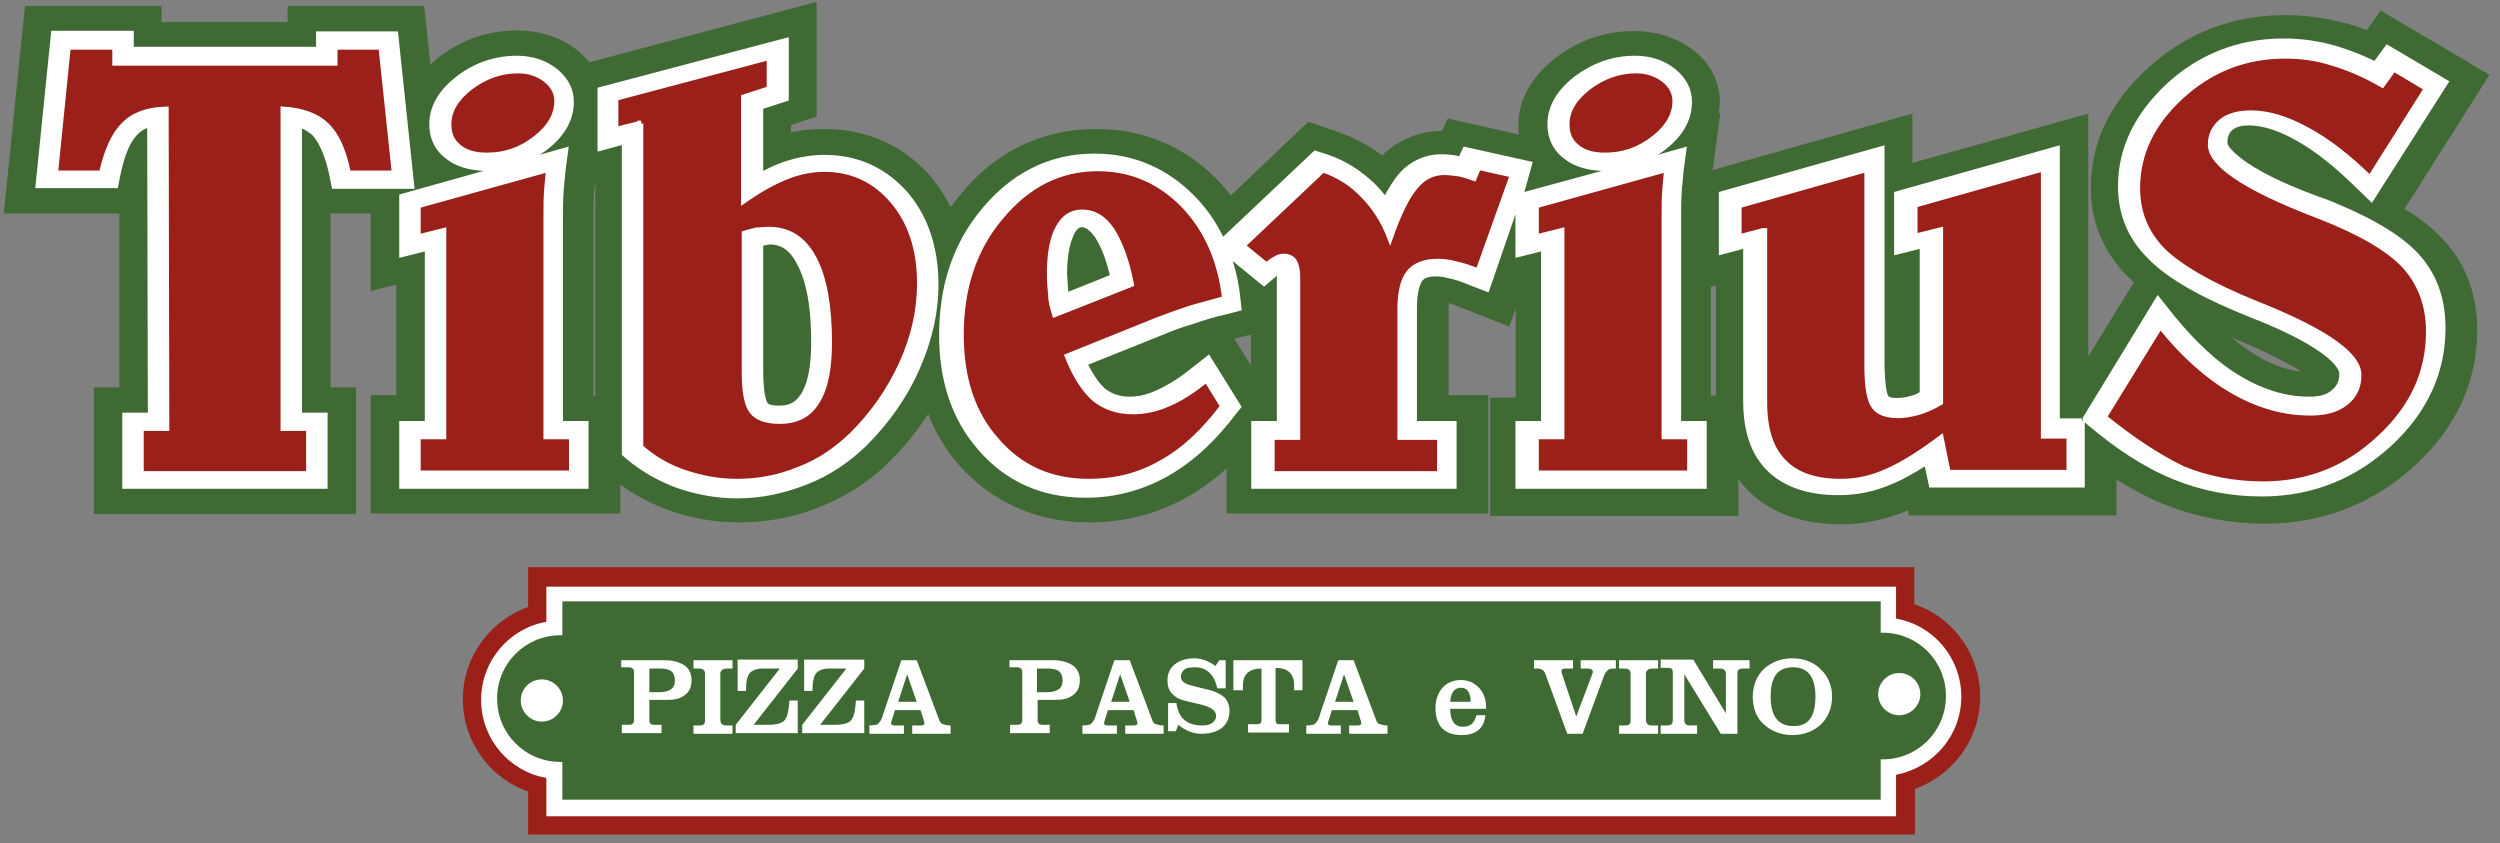 <svg width="169" height="57" viewBox="0 0 169 57" fill="none" xmlns="http://www.w3.org/2000/svg">
<rect x="0" y="0" width="169" height="57" fill="#808080" stroke="none"/>
<path fill-rule="evenodd" clip-rule="evenodd" d="M140.583 26.339L145.123 18.945C144.821 18.686 144.518 18.426 144.258 18.167C142.702 16.567 142.01 14.707 142.01 12.675C142.01 9.778 143.307 7.227 145.642 5.108C147.977 2.946 150.961 1.692 154.507 1.692C155.89 1.692 157.231 1.908 158.528 2.254C159.09 2.427 159.652 2.6 160.215 2.859L161.123 1.605L167.349 5.281L161.598 14.362C162.809 15.01 163.89 15.789 164.712 16.697C166.225 18.34 166.787 20.286 166.787 22.361C166.787 25.604 165.447 28.502 162.852 30.923C160.301 33.301 157.015 34.728 153.123 34.728C150.831 34.728 148.626 34.296 146.55 33.474C145.08 32.869 143.653 32.047 142.399 31.139V34.166H129.6L129.47 33.517C129.254 33.647 128.994 33.734 128.778 33.863C127.438 34.425 126.011 34.772 124.497 34.772C122.205 34.772 120.087 34.166 118.66 32.696C117.449 31.485 116.973 29.928 116.843 28.372V34.209H101.406V27.55H103.136V18.383L102.574 18.513L101.623 21.194L98.985 20.156C98.639 20.026 98.25 19.853 97.861 19.767H97.817C97.688 19.724 97.558 19.724 97.385 19.68C97.298 20.026 97.255 20.588 97.255 20.805V27.377H99.936V34.036H83.591V30.058C82.553 31.182 81.386 32.177 79.959 32.999C78.056 34.08 75.937 34.642 73.645 34.642C70.186 34.642 67.419 33.301 65.386 31.053C64.132 29.626 63.354 28.026 62.922 26.383C62.057 27.983 60.976 29.41 59.635 30.75C58.425 31.961 56.954 32.912 55.268 33.604C53.625 34.296 51.809 34.642 49.992 34.642C48.436 34.642 46.879 34.382 45.452 33.863C44.025 33.344 42.728 32.609 41.647 31.658L41.258 31.312V34.036H25.734V27.377H27.464V18.383L25.734 18.815V13.756H21.669V26.858H23.399V34.08H7.011V26.858H8.74V13.756H1L2.297 1.086H10.254V2.168H20.113V1.086H28.069L28.588 5.973C28.977 5.411 29.453 4.892 30.058 4.416C31.442 3.335 33.085 2.73 34.988 2.73C36.328 2.73 37.582 3.119 38.577 3.897C39.009 4.243 39.312 4.589 39.571 4.978L54.533 1V7.4L52.803 7.962V9.821C53.754 9.519 54.706 9.389 55.743 9.389C58.554 9.389 60.846 10.556 62.446 12.416C63.224 13.367 63.786 14.405 64.132 15.486C64.522 14.794 64.954 14.145 65.516 13.497C67.548 11.032 70.402 9.389 74.121 9.389C77.234 9.389 79.829 10.6 81.775 12.589C82.294 13.108 82.726 13.67 83.115 14.232L88.607 9L90.25 9.562C91.504 9.994 92.585 10.643 93.493 11.421C94.445 10.297 95.828 9.519 97.515 9.519C97.644 9.519 97.774 9.519 97.904 9.519L98.25 8.783L103.612 9.994C103.395 9.519 103.309 9 103.309 8.481C103.309 6.881 104.174 5.54 105.557 4.459C106.941 3.378 108.584 2.773 110.487 2.773C111.827 2.773 113.081 3.162 114.076 3.94C115.071 4.719 115.589 5.757 115.589 6.881C115.589 7.443 115.46 8.005 115.287 8.524L115.503 8.481L115.071 11.681C115.027 11.94 115.027 12.2 114.984 12.416L128.605 8.567V11.897L140.496 8.567V26.339H140.583ZM115.027 13.194C114.984 13.756 114.984 14.362 114.984 14.924V27.42H116.671C116.671 27.377 116.671 27.291 116.671 27.247V18.426L115.027 18.859V13.194ZM85.234 21.756L83.504 22.188C83.115 22.275 82.769 22.404 82.38 22.491L85.234 27.031V21.756ZM39.614 11.508V11.637C39.571 12.07 39.528 12.502 39.485 12.978C39.441 13.627 39.441 14.275 39.441 14.967V27.464H40.912V11.205L39.614 11.508ZM29.15 11.335V11.464L29.237 11.421C29.193 11.378 29.15 11.378 29.15 11.335ZM52.846 18.513V25.172C52.846 25.431 52.846 25.95 52.933 26.339C52.976 26.296 53.019 26.21 53.062 26.166C53.538 25.388 53.625 23.961 53.625 23.14C53.581 21.799 53.452 19.896 52.846 18.513ZM75.375 25.129C75.505 25.302 75.635 25.431 75.764 25.518C75.98 25.691 76.24 25.777 76.543 25.777C76.975 25.777 77.407 25.648 77.753 25.475C78.488 25.129 79.224 24.653 79.829 24.177L81.731 22.707C81.602 22.75 81.472 22.794 81.299 22.837C80.607 23.053 79.915 23.312 79.224 23.572L75.375 25.129ZM73.429 18.124L73.602 18.037C73.559 17.907 73.516 17.734 73.472 17.605C73.429 17.778 73.429 17.951 73.429 18.124ZM156.928 25.388C156.409 24.523 152.95 22.967 152.042 22.577L151.393 22.318C150.312 21.886 149.145 21.367 148.02 20.761L148.064 20.848C149.188 22.275 150.615 23.702 152.345 24.696C153.469 25.345 154.723 25.82 156.15 25.82C156.323 25.82 156.669 25.82 156.798 25.691C156.885 25.604 156.928 25.475 156.928 25.388ZM157.404 12.459C156.539 11.681 155.588 10.945 154.55 10.383C153.901 10.037 152.993 9.605 152.172 9.605C152.128 9.605 152.085 9.605 151.999 9.605C152.691 10.513 156.323 12.027 157.404 12.459Z" fill="#406A33" stroke="#406A33" stroke-width="1.345"/>
<path fill-rule="evenodd" clip-rule="evenodd" d="M140.799 28.458L140.713 28.372L145.858 19.94L147.026 21.41C148.28 22.923 149.793 24.48 151.609 25.518C152.95 26.296 154.463 26.815 156.107 26.815C156.669 26.815 157.231 26.729 157.62 26.383C158.009 26.08 158.139 25.691 158.139 25.258C158.139 24.826 157.361 24.177 157.015 23.918C155.761 23.01 154.074 22.231 152.561 21.626L151.912 21.367C149.664 20.459 146.766 19.118 145.166 17.432C143.783 16.048 143.177 14.405 143.177 12.589C143.177 9.951 144.345 7.659 146.464 5.67C148.583 3.724 151.22 2.6 154.377 2.6C155.588 2.6 156.798 2.773 157.966 3.119C158.831 3.378 159.696 3.724 160.517 4.113L161.339 2.989L165.576 5.497L160.344 13.713L159.133 12.545C157.966 11.421 156.625 10.254 155.112 9.432C154.247 8.956 153.123 8.481 152.042 8.481C151.653 8.481 151.22 8.524 150.918 8.783C150.658 9 150.572 9.302 150.572 9.605C150.572 10.037 151.48 10.686 151.826 10.945C153.209 11.897 155.069 12.675 156.712 13.28L157.317 13.497C159.479 14.361 162.031 15.572 163.501 17.172C164.841 18.642 165.317 20.372 165.317 22.188C165.317 25.172 164.106 27.853 161.685 30.101C159.35 32.263 156.452 33.561 152.907 33.561C150.788 33.561 148.799 33.172 146.896 32.393C144.777 31.528 142.875 30.188 141.232 28.804L140.929 28.545V32.955H130.421L130.118 31.528C129.427 31.961 128.692 32.393 127.956 32.696C126.789 33.215 125.578 33.474 124.281 33.474C122.378 33.474 120.605 32.998 119.395 31.744C118.141 30.447 117.838 28.674 117.838 27.075V16.826L116.195 17.259V12.978L127.394 9.821V24.61C127.394 24.999 127.438 26.426 127.654 26.772C127.74 26.901 128.086 26.901 128.259 26.901C128.562 26.901 128.864 26.858 129.124 26.772C129.34 26.729 129.556 26.642 129.773 26.512V16.826L128.043 17.259V12.978L139.242 9.821V28.285H140.799V28.458ZM103.049 12.978L108.282 11.551C107.33 11.508 106.422 11.291 105.687 10.686C104.909 10.081 104.606 9.259 104.606 8.394C104.606 7.097 105.341 6.016 106.465 5.151C107.633 4.286 108.973 3.767 110.53 3.767C111.568 3.767 112.519 4.07 113.254 4.675C113.989 5.281 114.379 6.016 114.379 6.881C114.379 8.178 113.687 9.259 112.563 10.124C112.39 10.254 112.217 10.383 112.044 10.47L114.033 9.908L113.817 11.508C113.773 11.983 113.73 12.416 113.687 12.891C113.644 13.583 113.644 14.232 113.644 14.924V28.458H115.373V33.042H102.444V28.458H104.174V16.999L102.444 17.432V14.491L100.628 19.767L99.287 19.248C98.855 19.075 98.423 18.902 97.947 18.815C97.644 18.729 97.342 18.686 97.039 18.686C96.693 18.686 96.39 18.729 96.174 18.945C95.828 19.378 95.785 20.329 95.785 20.848V28.458H98.466V33.042H84.585V28.458H86.315V18.686V18.642L85.45 19.378L83.331 17.648C83.591 18.47 83.764 19.291 83.85 20.156L83.937 20.977L82.942 21.237C82.164 21.41 81.429 21.626 80.694 21.886C79.959 22.102 79.224 22.361 78.532 22.664L73.559 24.653C73.862 25.258 74.251 25.864 74.683 26.253C75.159 26.642 75.721 26.815 76.37 26.815C77.018 26.815 77.624 26.642 78.186 26.383C79.05 25.993 79.829 25.474 80.521 24.912L81.731 23.961L83.937 27.507L83.548 27.983C82.337 29.582 80.867 31.096 78.964 32.177C77.278 33.128 75.418 33.647 73.386 33.647C70.316 33.647 67.938 32.48 66.165 30.447C64.175 28.199 63.484 25.431 63.484 22.664C63.484 19.594 64.262 16.61 66.424 14.059C68.24 11.897 70.705 10.383 73.991 10.383C76.759 10.383 78.964 11.464 80.694 13.194C81.558 14.059 82.207 15.01 82.683 16.005L88.866 10.167L89.688 10.427C90.985 10.859 92.023 11.551 92.931 12.416C93.19 12.675 93.407 12.935 93.623 13.194C93.882 12.718 94.142 12.286 94.444 11.897C95.136 11.032 96.174 10.427 97.428 10.427C97.861 10.427 98.25 10.47 98.639 10.556L98.942 9.908L103.612 10.945L103.049 12.978ZM72.218 19.724L75.029 18.599C74.813 17.734 74.51 16.783 74.034 16.048C73.862 15.832 73.516 15.356 73.126 15.356C72.867 15.356 72.694 15.659 72.608 15.832C72.218 16.61 72.132 17.734 72.132 18.556C72.175 18.945 72.175 19.334 72.218 19.724ZM21.367 3.205V2.124H26.901L28.026 12.762H22.448L22.275 11.897C22.102 11.075 21.756 9.821 21.107 9.129C20.891 8.956 20.675 8.783 20.415 8.697V27.896H22.145V33.042H8.264V27.896H9.994L9.951 8.654C9.691 8.74 9.475 8.913 9.302 9.086C8.61 9.778 8.308 11.032 8.135 11.854L7.962 12.718H2.384L3.465 2.081H9.043V3.162H21.367V3.205ZM32.696 11.551C31.744 11.508 30.836 11.291 30.101 10.686C29.323 10.081 29.02 9.259 29.02 8.394C29.02 7.097 29.755 6.016 30.88 5.151C32.004 4.286 33.388 3.767 34.944 3.767C35.982 3.767 36.934 4.07 37.669 4.675C38.404 5.281 38.793 6.016 38.793 6.881C38.793 8.178 38.101 9.259 36.977 10.124C36.804 10.254 36.631 10.383 36.458 10.47L38.447 9.908L38.231 11.508C38.188 11.983 38.144 12.416 38.101 12.891C38.058 13.583 38.058 14.232 38.058 14.924V28.458H39.787V33.042H26.988V28.458H28.718V16.999L26.988 17.432V13.151L32.696 11.551ZM42.122 9.778L40.393 10.254V5.929L53.322 2.513V6.794L51.592 7.356V11.551C51.938 11.378 52.284 11.205 52.63 11.075C53.625 10.686 54.662 10.47 55.743 10.47C58.165 10.47 60.024 11.464 61.408 13.064C62.922 14.88 63.44 17.086 63.44 19.248C63.44 21.237 62.965 23.14 62.143 24.999C61.322 26.858 60.111 28.588 58.554 30.145C57.43 31.226 56.133 32.134 54.576 32.739C53.062 33.344 51.506 33.69 49.819 33.69C48.436 33.69 47.052 33.431 45.798 32.998C44.501 32.523 43.376 31.874 42.382 31.053L42.036 30.75V9.778H42.122ZM51.592 16.61V25.172C51.592 25.604 51.636 26.901 51.895 27.247C52.025 27.42 52.5 27.42 52.717 27.42C53.408 27.42 53.798 27.161 54.144 26.642C54.749 25.691 54.835 24.177 54.835 23.14C54.835 21.54 54.706 19.378 53.884 17.864C53.538 17.172 53.019 16.524 52.025 16.524C51.852 16.567 51.722 16.567 51.592 16.61Z" fill="white"/>
<path d="M22.621 4.243V3.162H25.777L26.685 11.724H23.529C23.226 10.21 22.75 9.129 22.059 8.481C21.41 7.832 20.415 7.486 19.161 7.4V28.934H20.891V32.047H9.519V28.934H11.248L11.205 7.4C9.951 7.443 9 7.789 8.351 8.481C7.702 9.129 7.227 10.21 6.881 11.724H3.724L4.589 3.162H7.789V4.243H22.621ZM32.912 10.513C32.09 10.513 31.485 10.34 31.009 9.951C30.534 9.562 30.318 9.086 30.318 8.394C30.318 7.486 30.793 6.665 31.788 5.886C32.782 5.151 33.82 4.762 35.031 4.762C35.766 4.762 36.371 4.978 36.89 5.367C37.409 5.756 37.669 6.275 37.669 6.838C37.669 7.746 37.193 8.61 36.242 9.346C35.204 10.167 34.123 10.513 32.912 10.513ZM37.106 11.421C37.063 11.854 37.02 12.329 36.977 12.848C36.934 13.324 36.934 14.016 36.934 14.924V29.496H38.663V32.004H28.242V29.496H29.972V15.616L28.242 16.048V13.886L37.106 11.421ZM50.338 15.789V25.172C50.338 26.512 50.511 27.377 50.857 27.81C51.203 28.242 51.809 28.458 52.717 28.458C53.841 28.458 54.706 28.026 55.225 27.118C55.787 26.253 56.046 24.912 56.046 23.14C56.046 20.675 55.7 18.772 55.008 17.475C54.317 16.178 53.322 15.529 51.981 15.529C51.679 15.529 51.419 15.572 51.16 15.572C50.857 15.659 50.598 15.702 50.338 15.789ZM43.333 8.351L41.604 8.783V6.621L52.025 3.854V6.016L50.295 6.578V13.54C51.333 12.805 52.284 12.286 53.149 11.94C54.014 11.594 54.879 11.421 55.743 11.421C57.603 11.421 59.16 12.156 60.37 13.583C61.581 15.01 62.187 16.869 62.187 19.161C62.187 20.977 61.797 22.75 60.976 24.567C60.154 26.383 59.03 27.983 57.603 29.41C56.565 30.404 55.398 31.226 54.014 31.744C52.673 32.307 51.246 32.566 49.819 32.566C48.609 32.566 47.441 32.35 46.274 31.961C45.106 31.572 44.112 30.966 43.29 30.231V8.351H43.333ZM71.31 21.237L76.456 19.204C76.153 17.605 75.678 16.394 75.159 15.572C74.597 14.751 73.948 14.361 73.17 14.361C72.435 14.361 71.916 14.707 71.527 15.443C71.137 16.178 70.965 17.215 70.965 18.556C70.965 19.032 71.008 19.507 71.051 19.94C71.051 20.372 71.181 20.805 71.31 21.237ZM82.683 27.464C81.386 29.193 80.002 30.491 78.489 31.312C76.975 32.177 75.375 32.566 73.602 32.566C71.051 32.566 68.975 31.658 67.375 29.799C65.732 27.983 64.954 25.561 64.954 22.621C64.954 19.421 65.862 16.74 67.678 14.621C69.494 12.459 71.656 11.378 74.208 11.378C76.456 11.378 78.359 12.199 79.959 13.799C81.559 15.443 82.51 17.561 82.813 20.199C82.034 20.415 81.256 20.631 80.478 20.848C79.699 21.107 78.964 21.367 78.186 21.669L72.175 24.091C72.694 25.388 73.299 26.339 73.991 26.945C74.683 27.507 75.548 27.81 76.586 27.81C77.364 27.81 78.186 27.637 78.964 27.291C79.786 26.945 80.65 26.383 81.559 25.648L82.683 27.464ZM99.936 18.34C99.374 18.123 98.855 17.951 98.423 17.864C97.99 17.734 97.558 17.691 97.169 17.691C96.304 17.691 95.655 17.951 95.266 18.426C94.877 18.902 94.661 19.723 94.661 20.891V29.539H97.342V32.047H85.969V29.539H87.699V18.729C87.699 18.253 87.612 17.907 87.483 17.691C87.353 17.475 87.094 17.345 86.791 17.345C86.618 17.345 86.402 17.388 86.229 17.518C86.013 17.605 85.84 17.778 85.623 17.951L83.98 16.61L89.428 11.464C90.466 11.81 91.374 12.372 92.153 13.194C92.931 13.972 93.536 14.924 93.969 16.048C94.531 14.448 95.093 13.28 95.655 12.632C96.217 11.94 96.866 11.637 97.644 11.637C97.947 11.637 98.25 11.681 98.596 11.724C98.898 11.767 99.244 11.897 99.633 12.027L99.936 11.291L102.271 11.81L99.936 18.34ZM108.498 10.513C107.676 10.513 107.071 10.34 106.595 9.951C106.12 9.562 105.903 9.086 105.903 8.394C105.903 7.486 106.379 6.665 107.374 5.886C108.368 5.151 109.406 4.762 110.617 4.762C111.352 4.762 111.957 4.978 112.476 5.367C112.995 5.756 113.254 6.275 113.254 6.838C113.254 7.746 112.779 8.61 111.828 9.346C110.79 10.167 109.709 10.513 108.498 10.513ZM112.692 11.421C112.649 11.854 112.606 12.329 112.563 12.848C112.519 13.324 112.519 14.016 112.519 14.924V29.496H114.249V32.004H103.828V29.496H105.558V15.616L103.828 16.048V13.886L112.692 11.421ZM119.179 15.616L117.535 16.048V13.886L126.227 11.421V24.739C126.227 26.166 126.4 27.075 126.703 27.464C127.005 27.896 127.567 28.069 128.346 28.069C128.778 28.069 129.211 27.983 129.686 27.853C130.119 27.723 130.637 27.507 131.156 27.204V15.572L129.427 16.005V13.843L138.161 11.378V29.453H139.891V31.961H131.675L131.2 29.626C129.816 30.663 128.648 31.399 127.567 31.874C126.53 32.35 125.492 32.566 124.454 32.566C122.724 32.566 121.427 32.134 120.562 31.226C119.697 30.361 119.265 29.02 119.265 27.204V15.616H119.179ZM142.226 28.199L146.031 22.015C147.588 23.961 149.231 25.431 150.961 26.426C152.691 27.42 154.42 27.896 156.193 27.896C157.188 27.896 158.009 27.68 158.571 27.204C159.177 26.729 159.436 26.123 159.436 25.345C159.436 24.048 157.361 22.534 153.166 20.805L152.518 20.545C149.404 19.291 147.285 18.037 146.161 16.913C145.037 15.745 144.475 14.361 144.475 12.718C144.475 10.383 145.469 8.308 147.458 6.492C149.447 4.675 151.782 3.767 154.463 3.767C155.544 3.767 156.582 3.897 157.663 4.243C158.701 4.546 159.825 5.021 161.036 5.713L161.814 4.632L164.063 5.973L160.215 12.07C158.701 10.6 157.317 9.518 155.934 8.783C154.593 8.048 153.339 7.659 152.172 7.659C151.35 7.659 150.658 7.832 150.183 8.221C149.707 8.61 149.447 9.129 149.447 9.778C149.447 11.075 151.739 12.632 156.28 14.405L156.842 14.621C159.609 15.702 161.512 16.826 162.593 17.994C163.631 19.161 164.193 20.631 164.193 22.404C164.193 25.172 163.112 27.55 160.863 29.626C158.658 31.701 156.02 32.739 152.993 32.739C151.047 32.739 149.231 32.393 147.545 31.701C145.858 30.88 144.086 29.712 142.226 28.199Z" fill="#9B201A" stroke="white" stroke-width="0.393"/>
<path fill-rule="evenodd" clip-rule="evenodd" d="M129.254 40.998C131.805 41.82 133.664 44.241 133.664 47.095C133.664 49.949 131.805 52.327 129.254 53.192V56.219H35.896V53.365C33.344 52.544 31.485 50.122 31.485 47.268C31.485 44.414 33.344 42.036 35.896 41.171V38.533H129.21V40.998H129.254Z" fill="#9B201A" stroke="#9B201A" stroke-width="0.393"/>
<path fill-rule="evenodd" clip-rule="evenodd" d="M128.173 41.82C130.681 42.252 132.583 44.458 132.583 47.095C132.583 49.733 130.681 51.895 128.173 52.371V55.181H36.934V52.587C34.426 52.154 32.523 49.949 32.523 47.311C32.523 44.674 34.426 42.468 36.934 42.036V39.658H128.173V41.82Z" fill="white"/>
<path fill-rule="evenodd" clip-rule="evenodd" d="M38.015 40.652H127.135V42.771C127.178 42.771 127.221 42.771 127.265 42.771C129.643 42.771 131.546 44.674 131.546 47.052C131.546 49.43 129.643 51.333 127.265 51.333C127.221 51.333 127.178 51.333 127.135 51.333V54.057H38.015V51.506C37.971 51.506 37.928 51.506 37.885 51.506C35.507 51.506 33.604 49.603 33.604 47.225C33.604 44.847 35.507 42.944 37.885 42.944C37.928 42.944 37.971 42.944 38.015 42.944V40.652Z" fill="#406A33"/>
<path fill-rule="evenodd" clip-rule="evenodd" d="M36.631 45.928C37.409 45.928 38.058 46.576 38.058 47.355C38.058 48.133 37.409 48.782 36.631 48.782C35.853 48.782 35.204 48.133 35.204 47.355C35.204 46.576 35.809 45.928 36.631 45.928Z" fill="white"/>
<path fill-rule="evenodd" clip-rule="evenodd" d="M128.389 45.495C129.167 45.495 129.816 46.144 129.816 46.922C129.816 47.701 129.167 48.349 128.389 48.349C127.61 48.349 126.962 47.701 126.962 46.922C126.962 46.144 127.61 45.495 128.389 45.495Z" fill="white"/>
<path d="M41.993 45.193V44.631H44.933C45.495 44.631 45.928 44.761 46.274 44.977C46.576 45.193 46.749 45.539 46.749 45.971C46.749 46.404 46.62 46.75 46.317 46.966C46.014 47.225 45.625 47.312 45.106 47.312H43.895V48.696C43.895 48.825 43.939 48.912 44.025 48.955C44.112 48.998 44.198 48.998 44.285 48.998H44.717V49.56H42.036V48.998H42.512C42.728 48.998 42.858 48.912 42.858 48.696V45.409C42.858 45.236 42.728 45.106 42.512 45.106H41.993V45.193ZM43.852 46.793H44.544C45.279 46.793 45.625 46.533 45.625 46.015C45.625 45.712 45.539 45.496 45.366 45.366C45.193 45.236 44.933 45.193 44.587 45.193H43.895V46.793H43.852Z" fill="white"/>
<path d="M46.879 49.041H47.311C47.528 49.041 47.657 48.955 47.657 48.738V45.538C47.657 45.322 47.528 45.193 47.268 45.193H46.879V44.63H49.517V45.193H49.171C48.868 45.193 48.695 45.322 48.695 45.538V48.652C48.695 48.911 48.825 49.041 49.084 49.041H49.517V49.603H46.879V49.041Z" fill="white"/>
<path d="M49.733 48.998L52.717 45.193H51.679H51.549C51.117 45.193 50.857 45.322 50.684 45.495C50.511 45.712 50.425 46.101 50.425 46.706H49.863V44.587H53.928V45.193L50.944 48.998H51.852H51.938C52.544 48.998 52.933 48.868 53.063 48.652C53.236 48.436 53.322 48.003 53.365 47.355H53.928V49.56H49.733V48.998Z" fill="white"/>
<path d="M54.23 48.998L57.214 45.193H56.176H56.046C55.614 45.193 55.354 45.322 55.181 45.495C55.008 45.712 54.922 46.101 54.922 46.706H54.36V44.587H58.424V45.193L55.441 48.998H56.349H56.435C57.041 48.998 57.43 48.868 57.56 48.652C57.733 48.436 57.819 48.003 57.862 47.355H58.424V49.56H54.23V48.998Z" fill="white"/>
<path d="M60.932 44.63H61.97L63.484 48.652C63.527 48.825 63.613 48.911 63.743 48.955C63.873 48.998 64.046 49.041 64.262 49.041V49.603H61.667V49.041H62.23C62.403 49.041 62.489 48.998 62.489 48.911C62.489 48.868 62.489 48.782 62.446 48.695L62.23 48.003H60.5L60.284 48.695C60.284 48.738 60.241 48.782 60.241 48.825C60.241 48.868 60.241 48.868 60.241 48.911C60.241 48.998 60.327 49.041 60.457 49.041H61.105V49.603H58.77V49.041C59.03 49.041 59.246 48.998 59.333 48.955C59.419 48.868 59.505 48.782 59.592 48.609L60.932 44.63ZM60.716 47.441H61.97L61.322 45.582L60.716 47.441Z" fill="white"/>
<path d="M68.24 45.193V44.63H71.181C71.743 44.63 72.175 44.76 72.521 44.976C72.824 45.193 72.997 45.538 72.997 45.971C72.997 46.403 72.867 46.749 72.564 46.965C72.262 47.225 71.873 47.311 71.354 47.311H70.143V48.695C70.143 48.825 70.186 48.911 70.273 48.955C70.359 48.998 70.445 48.998 70.532 48.998H70.964V49.56H68.284V48.998H68.759C68.975 48.998 69.105 48.911 69.105 48.695V45.409C69.105 45.236 68.975 45.106 68.759 45.106H68.24V45.193ZM70.056 46.792H70.748C71.483 46.792 71.829 46.533 71.829 46.014C71.829 45.712 71.743 45.495 71.57 45.365C71.397 45.236 71.137 45.193 70.791 45.193H70.1V46.792H70.056Z" fill="white"/>
<path d="M75.332 44.63H76.37L77.883 48.652C77.926 48.825 78.013 48.911 78.142 48.955C78.272 48.998 78.445 49.041 78.661 49.041V49.603H76.067V49.041H76.629C76.802 49.041 76.888 48.998 76.888 48.911C76.888 48.868 76.888 48.782 76.845 48.695L76.629 48.003H74.899L74.683 48.695C74.683 48.738 74.64 48.782 74.64 48.825C74.64 48.868 74.64 48.868 74.64 48.911C74.64 48.998 74.726 49.041 74.856 49.041H75.505V49.603H73.17V49.041C73.429 49.041 73.645 48.998 73.732 48.955C73.818 48.868 73.905 48.782 73.991 48.609L75.332 44.63ZM75.115 47.441H76.37L75.721 45.582L75.115 47.441Z" fill="white"/>
<path d="M78.964 47.528H79.526C79.656 48.522 80.218 49.041 81.256 49.041C81.558 49.041 81.775 48.998 81.948 48.868C82.121 48.738 82.207 48.609 82.207 48.392C82.207 48.047 81.904 47.83 81.299 47.657L80.218 47.398C79.786 47.311 79.44 47.139 79.224 46.879C79.007 46.663 78.921 46.36 78.921 45.971C78.921 45.538 79.094 45.149 79.44 44.89C79.786 44.63 80.218 44.501 80.737 44.501C81.213 44.501 81.688 44.674 82.164 45.02L82.423 44.63H82.856V46.533H82.294C82.077 45.582 81.558 45.106 80.78 45.106C80.434 45.106 80.175 45.149 80.045 45.279C79.915 45.409 79.829 45.538 79.829 45.755C79.829 46.057 80.088 46.23 80.607 46.36L81.472 46.576C82.121 46.706 82.51 46.922 82.769 47.139C82.985 47.355 83.115 47.701 83.115 48.047C83.115 48.522 82.942 48.911 82.639 49.171C82.337 49.43 81.861 49.603 81.213 49.603C80.65 49.603 80.132 49.387 79.656 48.998L79.483 49.43H78.964V47.528Z" fill="white"/>
<path d="M83.375 46.663V44.63H88.045V46.663H87.483V46.317C87.483 45.538 87.05 45.149 86.229 45.149V48.695C86.229 48.825 86.272 48.868 86.315 48.911C86.358 48.955 86.445 48.955 86.575 48.955H87.137V49.517H84.369V48.955H84.931C85.061 48.955 85.148 48.955 85.191 48.911C85.234 48.868 85.277 48.782 85.277 48.695V45.193C84.456 45.193 84.023 45.582 84.023 46.317V46.663H83.375Z" fill="white"/>
<path d="M90.466 44.63H91.504L93.018 48.652C93.061 48.825 93.147 48.911 93.277 48.955C93.407 48.998 93.58 49.041 93.796 49.041V49.603H91.201V49.041H91.764C91.937 49.041 92.023 48.998 92.023 48.911C92.023 48.868 92.023 48.782 91.98 48.695L91.764 48.003H90.034L89.818 48.695C89.818 48.738 89.775 48.782 89.775 48.825C89.775 48.868 89.775 48.868 89.775 48.911C89.775 48.998 89.861 49.041 89.991 49.041H90.639V49.603H88.304V49.041C88.564 49.041 88.78 48.998 88.867 48.955C88.953 48.868 89.039 48.782 89.126 48.609L90.466 44.63ZM90.25 47.441H91.504L90.856 45.582L90.25 47.441Z" fill="white"/>
<path d="M98.034 47.917C98.034 48.738 98.336 49.128 98.898 49.128C99.417 49.128 99.677 48.868 99.806 48.349H100.412C100.325 49.257 99.763 49.69 98.812 49.69C97.644 49.69 97.039 49.084 97.039 47.83C97.039 47.311 97.212 46.836 97.515 46.49C97.817 46.144 98.25 45.971 98.769 45.971C99.244 45.971 99.633 46.144 99.979 46.49C100.282 46.836 100.455 47.225 100.455 47.744C100.455 47.744 100.455 47.787 100.455 47.83C100.455 47.874 100.455 47.917 100.455 47.917H98.034ZM98.034 47.441H99.417C99.417 46.836 99.201 46.49 98.769 46.49C98.336 46.49 98.077 46.792 98.034 47.441Z" fill="white"/>
<path d="M103.698 45.193V44.63H106.336V45.193H105.86C105.644 45.193 105.558 45.236 105.558 45.365C105.558 45.409 105.558 45.495 105.601 45.582L106.552 48.436L107.633 45.582C107.633 45.538 107.676 45.495 107.676 45.409C107.676 45.279 107.547 45.193 107.331 45.193H106.855V44.63H109.233V45.193H109.103C108.887 45.193 108.714 45.236 108.671 45.322C108.584 45.409 108.498 45.495 108.455 45.625L106.985 49.603H105.947L104.477 45.582C104.433 45.452 104.347 45.322 104.26 45.279C104.174 45.236 104.087 45.193 103.914 45.193H103.698Z" fill="white"/>
<path d="M109.449 49.041H109.882C110.098 49.041 110.227 48.955 110.227 48.738V45.538C110.227 45.322 110.098 45.193 109.838 45.193H109.449V44.63H112.087V45.193H111.741C111.438 45.193 111.265 45.322 111.265 45.538V48.652C111.265 48.911 111.395 49.041 111.654 49.041H112.087V49.603H109.449V49.041Z" fill="white"/>
<path d="M116.67 48.219V45.582C116.67 45.322 116.541 45.193 116.281 45.193H115.806V44.63H118.27V45.193H117.838C117.579 45.193 117.449 45.279 117.449 45.495V49.603H116.325L113.86 45.582V48.695C113.86 48.911 113.99 49.041 114.206 49.041H114.725V49.603H112.26V49.041H112.692C112.865 49.041 112.952 48.998 112.995 48.955C113.038 48.911 113.081 48.825 113.081 48.652V45.409C113.081 45.236 112.995 45.149 112.779 45.149H112.26V44.587H114.465L116.67 48.219Z" fill="white"/>
<path d="M118.487 47.095C118.487 46.36 118.746 45.712 119.222 45.236C119.741 44.76 120.389 44.501 121.168 44.501C121.946 44.501 122.595 44.76 123.07 45.236C123.589 45.712 123.849 46.36 123.849 47.095C123.849 47.83 123.589 48.479 123.113 48.955C122.595 49.43 121.946 49.69 121.168 49.69C120.389 49.69 119.741 49.43 119.222 48.955C118.746 48.522 118.487 47.874 118.487 47.095ZM119.697 47.095C119.697 48.436 120.216 49.084 121.254 49.084C122.249 49.084 122.724 48.436 122.724 47.095C122.724 45.755 122.205 45.106 121.211 45.106C120.173 45.106 119.697 45.755 119.697 47.095Z" fill="white"/>
</svg>
